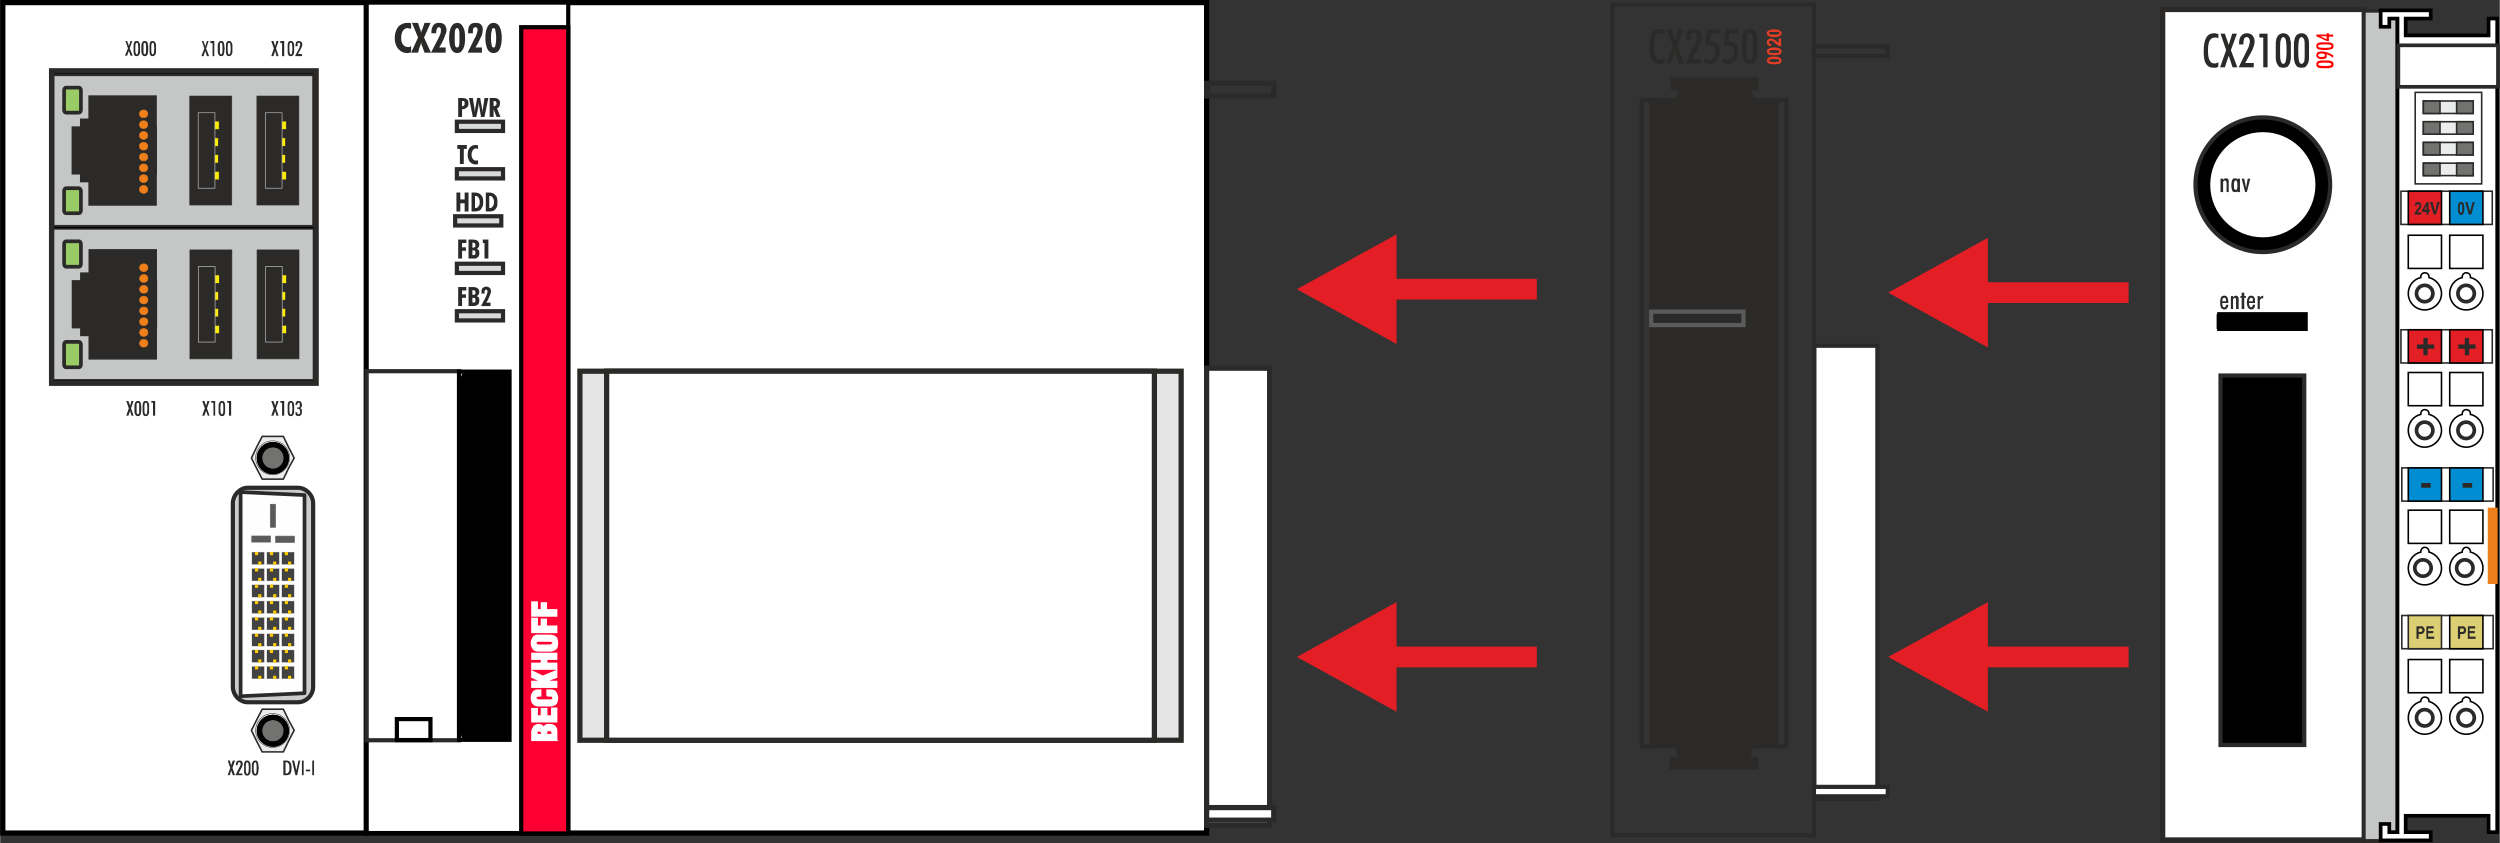 <?xml version="1.0" encoding="UTF-8"?>
<!DOCTYPE svg PUBLIC "-//W3C//DTD SVG 1.1//EN" "http://www.w3.org/Graphics/SVG/1.1/DTD/svg11.dtd">
<!-- Creator: CorelDRAW X6 -->
<svg xmlns="http://www.w3.org/2000/svg" xml:space="preserve" width="11.925cm" height="4.021cm" version="1.1" style="shape-rendering:geometricPrecision; text-rendering:geometricPrecision; image-rendering:optimizeQuality; fill-rule:evenodd; clip-rule:evenodd"
viewBox="0 0 5791 1953"
 xmlns:xlink="http://www.w3.org/1999/xlink">
 <rect x="0" y="0" width="5791" height="1953" fill="#333333" stroke="none"/>
 <defs>
  <style type="text/css">
   <![CDATA[
    .str6 {stroke:#2B2A29;stroke-width:3.7}
    .str5 {stroke:#5B5B5B;stroke-width:3.7}
    .str10 {stroke:#C5C6C6;stroke-width:3.7}
    .str11 {stroke:#EF7F1A;stroke-width:3.7}
    .str4 {stroke:#FEFEFE;stroke-width:3.7}
    .str14 {stroke:black;stroke-width:3.7}
    .str9 {stroke:#2B2A29;stroke-width:8.566}
    .str3 {stroke:#2B2A29;stroke-width:8.566;stroke-linejoin:round}
    .str13 {stroke:black;stroke-width:8.566}
    .str2 {stroke:#2B2A29;stroke-width:9.712}
    .str15 {stroke:#5B5B5B;stroke-width:9.712}
    .str7 {stroke:black;stroke-width:9.712}
    .str12 {stroke:white;stroke-width:9.712}
    .str1 {stroke:#2B2A29;stroke-width:12.14}
    .str0 {stroke:black;stroke-width:12.14}
    .str8 {stroke:black;stroke-width:12.14;stroke-linejoin:bevel}
    .fil8 {fill:none}
    .fil14 {fill:none;fill-rule:nonzero}
    .fil23 {fill:#008DD2}
    .fil18 {fill:#2B2A29}
    .fil4 {fill:#434242}
    .fil6 {fill:#5B5B5B}
    .fil9 {fill:#727271}
    .fil17 {fill:#C5C6C6}
    .fil11 {fill:#D9DADA}
    .fil24 {fill:#DCCF73}
    .fil22 {fill:#E31E24}
    .fil7 {fill:#EBECEC}
    .fil20 {fill:#EF7F1A}
    .fil5 {fill:#FECC00}
    .fil19 {fill:#FFED00}
    .fil27 {fill:#2B2A29}
    .fil13 {fill:black}
    .fil21 {fill:#99CC66}
    .fil2 {fill:#CCCCCC}
    .fil1 {fill:#E5E5E5}
    .fil10 {fill:#FF0033}
    .fil0 {fill:white}
    .fil12 {fill:#2B2A29;fill-rule:nonzero}
    .fil26 {fill:#E31E24;fill-rule:nonzero}
    .fil15 {fill:black;fill-rule:nonzero}
    .fil25 {fill:red;fill-rule:nonzero}
    .fil16 {fill:white;fill-rule:nonzero}
    .fil28 {fill:#E63D24;fill-rule:nonzero}
    .fil3 {fill:#FEFEFE;fill-rule:nonzero}
   ]]>
  </style>
 </defs>
 <g id="Ebene_x0020_1">
  <rect class="fil0 str0" x="851" y="6" width="1944" height="1924"/>
  <rect class="fil1 str1" x="1343" y="860" width="1393" height="855"/>
  <rect class="fil0 str1" x="1405" y="860" width="1269" height="855"/>
  <rect class="fil0 str0" x="6" y="6" width="842" height="1924"/>
  <path class="fil2 str2" d="M574 1130l115 0c20,0 36,17 36,36l0 425c0,20 -16,36 -36,36l-115 0c-19,0 -35,-16 -35,-36l0 -425c0,-19 16,-36 35,-36z"/>
  <g id="_691001312">
   <path class="fil3 str3" d="M705 1606l0 -459 -148 -7 0 473 148 -7zm0 -229m-74 -233m-74 233m74 233"/>
   <g>
    <g>
     <rect class="fil4 str4" transform="matrix(8.07659E-015 -0.305 -0.305 -8.07659E-015 646.983 1421.8)" width="97.119" height="97.119"/>
     <rect class="fil5" transform="matrix(4.0383E-015 -0.152 -0.152 -4.0383E-015 632.174 1399.59)" width="48.559" height="48.559"/>
     <rect class="fil5" transform="matrix(4.0383E-015 -0.152 -0.152 -4.0383E-015 639.578 1421.8)" width="48.559" height="48.559"/>
    </g>
    <g>
     <rect class="fil4 str4" transform="matrix(8.07659E-015 -0.305 -0.305 -8.07659E-015 646.983 1384.01)" width="97.119" height="97.119"/>
     <rect class="fil5" transform="matrix(4.0383E-015 -0.152 -0.152 -4.0383E-015 632.174 1361.79)" width="48.559" height="48.559"/>
     <rect class="fil5" transform="matrix(4.0383E-015 -0.152 -0.152 -4.0383E-015 639.578 1384.01)" width="48.559" height="48.559"/>
    </g>
    <g>
     <rect class="fil4 str4" transform="matrix(8.07659E-015 -0.305 -0.305 -8.07659E-015 646.983 1346.21)" width="97.119" height="97.119"/>
     <rect class="fil5" transform="matrix(4.0383E-015 -0.152 -0.152 -4.0383E-015 632.174 1324)" width="48.559" height="48.559"/>
     <rect class="fil5" transform="matrix(4.0383E-015 -0.152 -0.152 -4.0383E-015 639.578 1346.21)" width="48.559" height="48.559"/>
    </g>
    <g>
     <rect class="fil4 str4" transform="matrix(8.07659E-015 -0.305 -0.305 -8.07659E-015 646.983 1308.41)" width="97.119" height="97.119"/>
     <rect class="fil5" transform="matrix(4.0383E-015 -0.152 -0.152 -4.0383E-015 632.174 1286.2)" width="48.559" height="48.559"/>
     <rect class="fil5" transform="matrix(4.0383E-015 -0.152 -0.152 -4.0383E-015 639.578 1308.41)" width="48.559" height="48.559"/>
    </g>
    <g>
     <rect class="fil4 str4" transform="matrix(8.07659E-015 -0.305 -0.305 -8.07659E-015 646.983 1572.99)" width="97.119" height="97.119"/>
     <rect class="fil5" transform="matrix(4.0383E-015 -0.152 -0.152 -4.0383E-015 632.174 1550.78)" width="48.559" height="48.559"/>
     <rect class="fil5" transform="matrix(4.0383E-015 -0.152 -0.152 -4.0383E-015 639.578 1572.99)" width="48.559" height="48.559"/>
    </g>
    <g>
     <rect class="fil4 str4" transform="matrix(8.07659E-015 -0.305 -0.305 -8.07659E-015 646.983 1535.19)" width="97.119" height="97.119"/>
     <rect class="fil5" transform="matrix(4.0383E-015 -0.152 -0.152 -4.0383E-015 632.174 1512.98)" width="48.559" height="48.559"/>
     <rect class="fil5" transform="matrix(4.0383E-015 -0.152 -0.152 -4.0383E-015 639.578 1535.19)" width="48.559" height="48.559"/>
    </g>
    <g>
     <rect class="fil4 str4" transform="matrix(8.07659E-015 -0.305 -0.305 -8.07659E-015 646.983 1497.4)" width="97.119" height="97.119"/>
     <rect class="fil5" transform="matrix(4.0383E-015 -0.152 -0.152 -4.0383E-015 632.174 1475.18)" width="48.559" height="48.559"/>
     <rect class="fil5" transform="matrix(4.0383E-015 -0.152 -0.152 -4.0383E-015 639.578 1497.4)" width="48.559" height="48.559"/>
    </g>
    <g>
     <rect class="fil4 str4" transform="matrix(8.07659E-015 -0.305 -0.305 -8.07659E-015 646.983 1459.6)" width="97.119" height="97.119"/>
     <rect class="fil5" transform="matrix(4.0383E-015 -0.152 -0.152 -4.0383E-015 632.174 1437.39)" width="48.559" height="48.559"/>
     <rect class="fil5" transform="matrix(4.0383E-015 -0.152 -0.152 -4.0383E-015 639.578 1459.6)" width="48.559" height="48.559"/>
    </g>
   </g>
   <g>
    <g>
     <rect class="fil4 str4" transform="matrix(8.07659E-015 -0.305 -0.305 -8.07659E-015 612.43 1421.8)" width="97.119" height="97.119"/>
     <rect class="fil5" transform="matrix(4.0383E-015 -0.152 -0.152 -4.0383E-015 597.621 1399.59)" width="48.559" height="48.559"/>
     <rect class="fil5" transform="matrix(4.0383E-015 -0.152 -0.152 -4.0383E-015 605.025 1421.8)" width="48.559" height="48.559"/>
    </g>
    <g>
     <rect class="fil4 str4" transform="matrix(8.07659E-015 -0.305 -0.305 -8.07659E-015 612.43 1384.01)" width="97.119" height="97.119"/>
     <rect class="fil5" transform="matrix(4.0383E-015 -0.152 -0.152 -4.0383E-015 597.621 1361.79)" width="48.559" height="48.559"/>
     <rect class="fil5" transform="matrix(4.0383E-015 -0.152 -0.152 -4.0383E-015 605.025 1384.01)" width="48.559" height="48.559"/>
    </g>
    <g>
     <rect class="fil4 str4" transform="matrix(8.07659E-015 -0.305 -0.305 -8.07659E-015 612.43 1346.21)" width="97.119" height="97.119"/>
     <rect class="fil5" transform="matrix(4.0383E-015 -0.152 -0.152 -4.0383E-015 597.621 1324)" width="48.559" height="48.559"/>
     <rect class="fil5" transform="matrix(4.0383E-015 -0.152 -0.152 -4.0383E-015 605.025 1346.21)" width="48.559" height="48.559"/>
    </g>
    <g>
     <rect class="fil4 str4" transform="matrix(8.07659E-015 -0.305 -0.305 -8.07659E-015 612.43 1308.41)" width="97.119" height="97.119"/>
     <rect class="fil5" transform="matrix(4.0383E-015 -0.152 -0.152 -4.0383E-015 597.621 1286.2)" width="48.559" height="48.559"/>
     <rect class="fil5" transform="matrix(4.0383E-015 -0.152 -0.152 -4.0383E-015 605.025 1308.41)" width="48.559" height="48.559"/>
    </g>
    <g>
     <rect class="fil4 str4" transform="matrix(8.07659E-015 -0.305 -0.305 -8.07659E-015 612.43 1572.99)" width="97.119" height="97.119"/>
     <rect class="fil5" transform="matrix(4.0383E-015 -0.152 -0.152 -4.0383E-015 597.621 1550.78)" width="48.559" height="48.559"/>
     <rect class="fil5" transform="matrix(4.0383E-015 -0.152 -0.152 -4.0383E-015 605.025 1572.99)" width="48.559" height="48.559"/>
    </g>
    <g>
     <rect class="fil4 str4" transform="matrix(8.07659E-015 -0.305 -0.305 -8.07659E-015 612.43 1535.19)" width="97.119" height="97.119"/>
     <rect class="fil5" transform="matrix(4.0383E-015 -0.152 -0.152 -4.0383E-015 597.621 1512.98)" width="48.559" height="48.559"/>
     <rect class="fil5" transform="matrix(4.0383E-015 -0.152 -0.152 -4.0383E-015 605.025 1535.19)" width="48.559" height="48.559"/>
    </g>
    <g>
     <rect class="fil4 str4" transform="matrix(8.07659E-015 -0.305 -0.305 -8.07659E-015 612.43 1497.4)" width="97.119" height="97.119"/>
     <rect class="fil5" transform="matrix(4.0383E-015 -0.152 -0.152 -4.0383E-015 597.621 1475.18)" width="48.559" height="48.559"/>
     <rect class="fil5" transform="matrix(4.0383E-015 -0.152 -0.152 -4.0383E-015 605.025 1497.4)" width="48.559" height="48.559"/>
    </g>
    <g>
     <rect class="fil4 str4" transform="matrix(8.07659E-015 -0.305 -0.305 -8.07659E-015 612.43 1459.6)" width="97.119" height="97.119"/>
     <rect class="fil5" transform="matrix(4.0383E-015 -0.152 -0.152 -4.0383E-015 597.621 1437.39)" width="48.559" height="48.559"/>
     <rect class="fil5" transform="matrix(4.0383E-015 -0.152 -0.152 -4.0383E-015 605.025 1459.6)" width="48.559" height="48.559"/>
    </g>
   </g>
   <g>
    <g>
     <rect class="fil4 str4" transform="matrix(8.07659E-015 -0.305 -0.305 -8.07659E-015 681.536 1421.8)" width="97.119" height="97.119"/>
     <rect class="fil5" transform="matrix(4.0383E-015 -0.152 -0.152 -4.0383E-015 666.727 1399.59)" width="48.559" height="48.559"/>
     <rect class="fil5" transform="matrix(4.0383E-015 -0.152 -0.152 -4.0383E-015 674.131 1421.8)" width="48.559" height="48.559"/>
    </g>
    <g>
     <rect class="fil4 str4" transform="matrix(8.07659E-015 -0.305 -0.305 -8.07659E-015 681.536 1384.01)" width="97.119" height="97.119"/>
     <rect class="fil5" transform="matrix(4.0383E-015 -0.152 -0.152 -4.0383E-015 666.727 1361.79)" width="48.559" height="48.559"/>
     <rect class="fil5" transform="matrix(4.0383E-015 -0.152 -0.152 -4.0383E-015 674.131 1384.01)" width="48.559" height="48.559"/>
    </g>
    <g>
     <rect class="fil4 str4" transform="matrix(8.07659E-015 -0.305 -0.305 -8.07659E-015 681.536 1346.21)" width="97.119" height="97.119"/>
     <rect class="fil5" transform="matrix(4.0383E-015 -0.152 -0.152 -4.0383E-015 666.727 1324)" width="48.559" height="48.559"/>
     <rect class="fil5" transform="matrix(4.0383E-015 -0.152 -0.152 -4.0383E-015 674.131 1346.21)" width="48.559" height="48.559"/>
    </g>
    <g>
     <rect class="fil4 str4" transform="matrix(8.07659E-015 -0.305 -0.305 -8.07659E-015 681.536 1308.41)" width="97.119" height="97.119"/>
     <rect class="fil5" transform="matrix(4.0383E-015 -0.152 -0.152 -4.0383E-015 666.727 1286.2)" width="48.559" height="48.559"/>
     <rect class="fil5" transform="matrix(4.0383E-015 -0.152 -0.152 -4.0383E-015 674.131 1308.41)" width="48.559" height="48.559"/>
    </g>
    <g>
     <rect class="fil4 str4" transform="matrix(8.07659E-015 -0.305 -0.305 -8.07659E-015 681.536 1572.99)" width="97.119" height="97.119"/>
     <rect class="fil5" transform="matrix(4.0383E-015 -0.152 -0.152 -4.0383E-015 666.727 1550.78)" width="48.559" height="48.559"/>
     <rect class="fil5" transform="matrix(4.0383E-015 -0.152 -0.152 -4.0383E-015 674.131 1572.99)" width="48.559" height="48.559"/>
    </g>
    <g>
     <rect class="fil4 str4" transform="matrix(8.07659E-015 -0.305 -0.305 -8.07659E-015 681.536 1535.19)" width="97.119" height="97.119"/>
     <rect class="fil5" transform="matrix(4.0383E-015 -0.152 -0.152 -4.0383E-015 666.727 1512.98)" width="48.559" height="48.559"/>
     <rect class="fil5" transform="matrix(4.0383E-015 -0.152 -0.152 -4.0383E-015 674.131 1535.19)" width="48.559" height="48.559"/>
    </g>
    <g>
     <rect class="fil4 str4" transform="matrix(8.07659E-015 -0.305 -0.305 -8.07659E-015 681.536 1497.4)" width="97.119" height="97.119"/>
     <rect class="fil5" transform="matrix(4.0383E-015 -0.152 -0.152 -4.0383E-015 666.727 1475.18)" width="48.559" height="48.559"/>
     <rect class="fil5" transform="matrix(4.0383E-015 -0.152 -0.152 -4.0383E-015 674.131 1497.4)" width="48.559" height="48.559"/>
    </g>
    <g>
     <rect class="fil4 str4" transform="matrix(8.07659E-015 -0.305 -0.305 -8.07659E-015 681.536 1459.6)" width="97.119" height="97.119"/>
     <rect class="fil5" transform="matrix(4.0383E-015 -0.152 -0.152 -4.0383E-015 666.727 1437.39)" width="48.559" height="48.559"/>
     <rect class="fil5" transform="matrix(4.0383E-015 -0.152 -0.152 -4.0383E-015 674.131 1459.6)" width="48.559" height="48.559"/>
    </g>
   </g>
   <rect class="fil6 str5" transform="matrix(1.58463E-014 -0.4 0.4 7.04653E-015 638.098 1256.63)" width="36.25" height="108.511"/>
   <rect class="fil6 str5" transform="matrix(1.62907E-014 -0.4 0.4 6.95764E-015 582.813 1255.94)" width="35.385" height="108.511"/>
   <rect class="fil6 str5" transform="matrix(5.00215E-015 -0.4 0.4 2.22461E-014 625.712 1221.54)" width="133.291" height="30.209"/>
  </g>
  <g id="_762244464">
   <polygon class="fil7 str6" points="582,1061 594,1036 607,1011 631,1011 656,1011 668,1036 681,1061 668,1085 656,1110 631,1110 607,1110 594,1085 "/>
   <circle class="fil8 str6" transform="matrix(8.61503E-015 -0.325 0.325 8.61503E-015 631.187 1060.62)" r="121"/>
   <circle class="fil9 str6" transform="matrix(6.46127E-015 -0.244 0.244 6.46127E-015 631.187 1060.62)" r="121"/>
  </g>
  <g id="_762244144">
   <polygon class="fil7 str6" points="582,1692 594,1668 607,1643 631,1643 656,1643 668,1668 681,1692 668,1717 656,1742 631,1742 607,1742 594,1717 "/>
   <circle class="fil8 str6" transform="matrix(8.61503E-015 -0.325 0.325 8.61503E-015 631.187 1692.44)" r="121"/>
   <circle class="fil9 str6" transform="matrix(6.46127E-015 -0.244 0.244 6.46127E-015 631.187 1692.44)" r="121"/>
  </g>
  <rect class="fil0 str7" x="849" y="6" width="467" height="1924"/>
  <rect class="fil10 str7" x="1207" y="63" width="109" height="1868"/>
  <rect class="fil11 str2" x="1058" y="392" width="106.913" height="21.383"/>
  <rect class="fil11 str2" x="1058" y="282" width="106.913" height="21.383"/>
  <rect class="fil11 str2" x="1058" y="721" width="106.913" height="21.383"/>
  <rect class="fil11 str2" x="1058" y="611" width="106.913" height="21.383"/>
  <polygon class="fil12" points="1061,599 1061,555 1080,555 1080,563 1070,563 1070,573 1079,573 1079,581 1070,581 1070,599 "/>
  <path id="1" class="fil12" d="M1094 574l1 0c2,0 4,-1 5,-2 1,-1 1,-2 1,-4 0,-2 0,-3 -1,-4 -1,-1 -3,-2 -5,-2l-1 0 0 12zm0 17c0,0 0,0 0,0 1,0 1,0 1,0 2,0 4,0 5,-1 1,-1 1,-2 1,-4 0,-2 0,-4 -1,-5 -1,-1 -3,-1 -5,-1l-1 0 0 11zm-9 8l0 -44 9 0c6,0 10,1 12,3 2,2 4,5 4,9 0,2 -1,4 -2,6 -1,1 -2,3 -4,4 2,0 4,2 5,3 1,2 1,4 1,7 0,2 0,3 -1,5 0,2 -1,3 -3,4 -1,1 -2,2 -4,3 -2,0 -5,0 -9,0l-8 0z"/>
  <polygon id="2" class="fil12" points="1122,599 1122,563 1118,563 1118,555 1131,555 1131,599 "/>
  <path class="fil12" d="M1070 246c0,0 0,0 0,0 0,0 1,0 1,0 2,0 3,-1 4,-2 1,-1 1,-2 1,-4 0,-2 0,-4 -1,-5 -1,-1 -2,-1 -4,-1 0,0 -1,0 -1,0 0,0 0,0 0,0l0 12zm-9 25l0 -44 9 0c5,0 9,1 11,3 3,2 4,5 4,10 0,4 -1,7 -4,9 -2,2 -5,4 -9,4 -1,0 -1,0 -1,0 -1,0 -1,0 -1,0l0 18 -9 0z"/>
  <path id="1" class="fil12" d="M1086 227l9 0 3 20c0,1 1,3 1,6 0,2 0,4 0,7l6 -33 7 0 6 33c0,-2 0,-4 0,-6 0,-2 1,-4 1,-6l3 -21 9 0 -9 44 -8 0 -4 -24c0,-2 -1,-3 -1,-5 0,-2 0,-3 0,-5 0,2 -1,4 -1,5 0,2 0,4 0,4l-5 25 -8 0 -9 -44z"/>
  <path id="2" class="fil12" d="M1143 246c0,0 0,0 0,0 1,0 1,0 1,0 2,0 3,-1 4,-2 1,-1 2,-2 2,-4 0,-2 -1,-4 -2,-5 -1,-1 -2,-1 -4,-1 0,0 0,0 -1,0 0,0 0,0 0,0l0 12zm-9 25l0 -44 10 0c5,0 8,1 10,3 3,2 4,5 4,9 0,3 -1,6 -2,8 -1,2 -3,3 -5,4l8 20 -9 0 -7 -18 0 18 -9 0z"/>
  <polygon class="fil12" points="1065,380 1065,345 1059,345 1059,336 1081,336 1081,345 1074,345 1074,380 "/>
  <path id="1" class="fil12" d="M1107 380c-1,0 -2,1 -3,1 -1,0 -1,0 -2,0 -6,0 -10,-2 -14,-6 -3,-4 -5,-10 -5,-16 0,-7 1,-13 5,-17 3,-4 8,-6 13,-6 1,0 2,0 3,0 1,0 2,1 3,1l0 8c-1,0 -2,0 -3,-1 0,0 -1,0 -2,0 -3,0 -5,1 -7,4 -2,3 -3,6 -3,10 0,5 1,8 3,10 2,3 4,4 7,4 1,0 2,0 2,0 1,0 2,0 3,-1l0 9z"/>
  <polygon class="fil12" points="1061,709 1061,665 1080,665 1080,673 1070,673 1070,682 1079,682 1079,690 1070,690 1070,709 "/>
  <path id="1" class="fil12" d="M1094 683l1 0c2,0 4,0 5,-1 1,-1 1,-2 1,-4 0,-2 0,-4 -1,-4 -1,-1 -3,-2 -5,-2l-1 0 0 11zm0 18c0,0 0,0 0,0 1,0 1,0 1,0 2,0 4,0 5,-1 1,-1 1,-3 1,-4 0,-3 0,-4 -1,-5 -1,-1 -3,-1 -5,-1l-1 0 0 11zm-9 8l0 -44 9 0c6,0 10,1 12,3 2,1 4,4 4,9 0,2 -1,4 -2,6 -1,1 -2,2 -4,3 2,1 4,2 5,4 1,2 1,4 1,6 0,2 0,4 -1,6 0,1 -1,3 -3,4 -1,1 -2,2 -4,2 -2,1 -5,1 -9,1l-8 0z"/>
  <path id="2" class="fil12" d="M1114 709l11 -21c1,-3 2,-5 3,-7 0,-2 1,-4 1,-6 0,-1 0,-2 -1,-3 -1,-1 -1,-1 -2,-1 -2,0 -3,1 -3,2 -1,1 -1,3 -1,7l-7 0c0,0 0,0 0,-1 0,0 0,0 0,-1 0,-4 0,-8 2,-10 2,-2 5,-4 9,-4 3,0 6,1 8,3 2,2 3,5 3,8 0,3 -1,5 -2,8 -1,3 -3,6 -5,12l-4 6 10 0 0 8 -22 0z"/>
  <rect class="fil0 str2" x="849" y="860" width="214" height="855"/>
  <rect class="fil11 str2" x="1054" y="501" width="106.913" height="21.383"/>
  <polygon class="fil12" points="1057,490 1057,446 1066,446 1066,462 1076,462 1076,446 1085,446 1085,490 1076,490 1076,471 1066,471 1066,490 "/>
  <path id="1" class="fil12" d="M1100 482l1 0c3,0 5,-1 7,-4 2,-2 3,-5 3,-10 0,-4 -1,-8 -3,-10 -1,-3 -4,-4 -7,-4l-1 0 0 28zm-8 8l0 -44 7 0c7,0 12,2 15,6 4,3 5,9 5,16 0,5 0,8 -2,11 -1,3 -3,6 -5,8 -2,1 -4,2 -6,2 -2,1 -4,1 -8,1l-6 0z"/>
  <path id="2" class="fil12" d="M1133 482l1 0c3,0 6,-1 7,-4 2,-2 3,-5 3,-10 0,-4 -1,-8 -3,-10 -1,-3 -4,-4 -7,-4l-1 0 0 28zm-8 8l0 -44 7 0c7,0 12,2 15,6 4,3 5,9 5,16 0,5 0,8 -1,11 -2,3 -3,6 -6,8 -2,1 -3,2 -5,2 -2,1 -5,1 -9,1l-6 0z"/>
  <rect class="fil0 str7" x="1063" y="861" width="117" height="853"/>
  <path class="fil13 str7" d="M1075 869l98 0c1,0 2,5 2,12l0 814c0,7 -1,12 -2,12l-98 0c-2,0 -3,-5 -3,-12l0 -814c0,-7 1,-12 3,-12z"/>
  <rect class="fil0 str7" x="919" y="1666" width="77.755" height="48.597"/>
  <path class="fil3" d="M1289 1715l-57 0 0 -18c0,-5 2,-9 4,-12 2,-4 5,-5 10,-6 4,0 7,1 9,2 1,1 3,3 4,5 2,-2 3,-4 4,-5 1,-1 2,-1 4,-2 1,0 3,0 6,0 3,0 6,0 9,2 2,1 4,3 5,5 2,3 2,6 2,10l0 19zm-10 -13c0,-1 0,-2 0,-3 0,-2 0,-3 -1,-4 0,-2 -1,-2 -2,-2 -1,-1 -2,-1 -4,-1 -2,0 -3,0 -4,1 -1,1 -2,2 -2,3 -1,1 -1,3 -1,6l14 0zm-24 0c0,-3 0,-5 -1,-6 0,-1 -1,-2 -2,-2 -1,-1 -2,-1 -4,-1 -2,0 -3,0 -4,1 0,1 -1,2 -1,3 0,1 0,2 0,5l12 0z"/>
  <polygon id="1" class="fil3" points="1289,1672 1232,1672 1232,1642 1244,1642 1244,1659 1254,1659 1254,1642 1266,1642 1266,1659 1278,1659 1278,1641 1289,1641 "/>
  <path id="2" class="fil3" d="M1267 1612l0 -13 9 0c3,0 6,1 8,2 3,2 4,5 5,7 1,3 2,6 2,9 0,4 -1,8 -2,10 -1,3 -3,5 -6,6 -2,1 -6,2 -10,2l-24 0c-6,0 -10,-1 -13,-4 -3,-3 -5,-7 -5,-14 0,-3 0,-5 1,-8 1,-2 2,-4 3,-5 1,-2 3,-3 5,-4 2,-1 5,-1 8,-1l1 0 3 0 0 13 -3 0c-3,0 -5,1 -6,1 -1,1 -2,2 -2,4l0 0c0,1 1,2 1,3 1,1 3,2 5,2l29 0c3,0 5,-2 5,-5 0,-3 -2,-5 -6,-5l-3 0 -5 0z"/>
  <polygon id="3" class="fil3" points="1289,1592 1232,1592 1232,1579 1255,1579 1232,1569 1232,1555 1257,1567 1289,1554 1289,1569 1269,1576 1275,1579 1289,1579 "/>
  <polygon id="4" class="fil3" points="1289,1550 1232,1550 1232,1537 1254,1537 1254,1527 1232,1527 1232,1514 1289,1514 1289,1527 1266,1527 1266,1537 1289,1537 "/>
  <path id="5" class="fil3" d="M1273 1508l-25 0c-6,0 -11,-2 -13,-5 -3,-4 -4,-8 -4,-13 0,-3 0,-5 1,-7 1,-2 2,-4 3,-6 1,-2 3,-3 5,-4 2,-1 5,-1 8,-1l25 0c4,0 7,1 10,2 3,1 4,3 6,5 1,3 2,7 2,11 0,4 -1,8 -2,11 -2,2 -4,4 -7,5 -2,1 -5,2 -9,2zm-26 -13l1 0 25 0c2,0 4,-1 5,-2 2,0 3,-2 3,-3 0,-2 -1,-3 -2,-4 -2,0 -4,-1 -6,-1l-25 0 -1 0c-4,0 -6,2 -6,5 0,3 2,4 6,5z"/>
  <polygon id="6" class="fil3" points="1289,1465 1232,1465 1232,1433 1244,1433 1244,1451 1254,1451 1254,1435 1265,1435 1265,1451 1289,1451 "/>
  <polygon id="7" class="fil3" points="1289,1427 1232,1427 1232,1395 1244,1395 1244,1413 1254,1413 1254,1397 1265,1397 1265,1413 1289,1413 "/>
  <path id="8" class="fil14 str4" d="M1289 1715l-57 0 0 -18c0,-5 2,-9 4,-12 2,-4 5,-5 10,-6 4,0 7,1 9,2 1,1 3,3 4,5 2,-2 3,-4 4,-5 1,-1 2,-1 4,-2 1,0 3,0 6,0 3,0 6,0 9,2 2,1 4,3 5,5 2,3 2,6 2,10l0 19zm-10 -13c0,-1 0,-2 0,-3 0,-2 0,-3 -1,-4 0,-2 -1,-2 -2,-2 -1,-1 -2,-1 -4,-1 -2,0 -3,0 -4,1 -1,1 -2,2 -2,3 -1,1 -1,3 -1,6l14 0zm-24 0c0,-3 0,-5 -1,-6 0,-1 -1,-2 -2,-2 -1,-1 -2,-1 -4,-1 -2,0 -3,0 -4,1 0,1 -1,2 -1,3 0,1 0,2 0,5l12 0z"/>
  <polygon id="9" class="fil14 str4" points="1289,1672 1232,1672 1232,1642 1244,1642 1244,1659 1254,1659 1254,1642 1266,1642 1266,1659 1278,1659 1278,1641 1289,1641 "/>
  <path id="10" class="fil14 str4" d="M1267 1612l0 -13 9 0c3,0 6,1 8,2 3,2 4,5 5,7 1,3 2,6 2,9 0,4 -1,8 -2,10 -1,3 -3,5 -6,6 -2,1 -6,2 -10,2l-24 0c-6,0 -10,-1 -13,-4 -3,-3 -5,-7 -5,-14 0,-3 0,-5 1,-8 1,-2 2,-4 3,-5 1,-2 3,-3 5,-4 2,-1 5,-1 8,-1l1 0 3 0 0 13 -3 0c-3,0 -5,1 -6,1 -1,1 -2,2 -2,4l0 0c0,1 1,2 1,3 1,1 3,2 5,2l29 0c3,0 5,-2 5,-5 0,-3 -2,-5 -6,-5l-3 0 -5 0z"/>
  <polygon id="11" class="fil14 str4" points="1289,1592 1232,1592 1232,1579 1255,1579 1232,1569 1232,1555 1257,1567 1289,1554 1289,1569 1269,1576 1275,1579 1289,1579 "/>
  <polygon id="12" class="fil14 str4" points="1289,1550 1232,1550 1232,1537 1254,1537 1254,1527 1232,1527 1232,1514 1289,1514 1289,1527 1266,1527 1266,1537 1289,1537 "/>
  <path id="13" class="fil14 str4" d="M1273 1508l-25 0c-6,0 -11,-2 -13,-5 -3,-4 -4,-8 -4,-13 0,-3 0,-5 1,-7 1,-2 2,-4 3,-6 1,-2 3,-3 5,-4 2,-1 5,-1 8,-1l25 0c4,0 7,1 10,2 3,1 4,3 6,5 1,3 2,7 2,11 0,4 -1,8 -2,11 -2,2 -4,4 -7,5 -2,1 -5,2 -9,2zm-26 -13l1 0 25 0c2,0 4,-1 5,-2 2,0 3,-2 3,-3 0,-2 -1,-3 -2,-4 -2,0 -4,-1 -6,-1l-25 0 -1 0c-4,0 -6,2 -6,5 0,3 2,4 6,5z"/>
  <polygon id="14" class="fil14 str4" points="1289,1465 1232,1465 1232,1433 1244,1433 1244,1451 1254,1451 1254,1435 1265,1435 1265,1451 1289,1451 "/>
  <polygon id="15" class="fil14 str4" points="1289,1427 1232,1427 1232,1395 1244,1395 1244,1413 1254,1413 1254,1397 1265,1397 1265,1413 1289,1413 "/>
  <path class="fil12" d="M952 121c-2,1 -3,1 -4,1 -2,1 -3,1 -4,1 -9,0 -16,-3 -22,-10 -5,-6 -8,-14 -8,-25 0,-10 3,-19 8,-26 6,-6 13,-9 21,-9 2,0 3,0 5,0 1,0 2,1 4,1l0 13c-2,-1 -3,-1 -4,-1 -1,0 -3,-1 -4,-1 -4,0 -8,2 -11,6 -3,5 -4,10 -4,17 0,6 1,11 4,15 3,4 7,6 11,6 2,0 3,0 4,0 1,-1 2,-1 4,-2l0 14z"/>
  <path id="1" class="fil12" d="M983 122l-5 -14c-1,-1 -1,-3 -2,-5 0,-1 -1,-3 -1,-5 0,2 -1,4 -1,5 -1,2 -1,4 -2,5l-4 14 -16 0 16 -35 -14 -34 14 0 5 15c0,1 1,2 1,3 0,1 1,3 1,5 1,-2 1,-3 1,-5 1,-1 1,-2 2,-3l5 -15 14 0 -15 34 16 35 -15 0z"/>
  <path id="2" class="fil12" d="M998 122l17 -33c2,-4 4,-8 5,-11 1,-3 1,-6 1,-8 0,-3 0,-4 -1,-5 -1,-1 -2,-2 -4,-2 -2,0 -3,1 -4,3 -1,2 -2,5 -2,11l-11 0c0,-1 0,-1 0,-1 0,-1 0,-1 0,-2 0,-7 2,-12 5,-16 3,-4 7,-5 13,-5 5,0 9,1 12,4 3,3 5,7 5,12 0,4 -1,8 -3,12 -1,4 -4,11 -8,19l-6 10 15 0 0 12 -34 0z"/>
  <path id="3" class="fil12" d="M1053 88c0,8 0,14 1,18 1,3 2,4 5,4 2,0 3,-1 4,-4 1,-3 1,-9 1,-18 0,-9 0,-15 -1,-18 -1,-3 -2,-5 -4,-5 -3,0 -4,2 -5,5 -1,3 -1,9 -1,18zm24 0c0,11 -1,20 -5,26 -3,6 -7,9 -13,9 -6,0 -11,-3 -14,-9 -3,-6 -5,-15 -5,-26 0,-12 2,-20 5,-26 3,-6 8,-9 14,-9 6,0 10,3 13,9 4,6 5,14 5,26z"/>
  <path id="4" class="fil12" d="M1083 122l16 -33c3,-4 4,-8 5,-11 1,-3 2,-6 2,-8 0,-3 -1,-4 -1,-5 -1,-1 -2,-2 -4,-2 -2,0 -4,1 -5,3 -1,2 -1,5 -1,11l-11 0c0,-1 0,-1 0,-1 0,-1 0,-1 0,-2 0,-7 1,-12 4,-16 3,-4 8,-5 14,-5 5,0 9,1 12,4 3,3 4,7 4,12 0,4 -1,8 -2,12 -2,4 -5,11 -9,19l-6 10 15 0 0 12 -33 0z"/>
  <path id="5" class="fil12" d="M1137 88c0,8 1,14 2,18 0,3 2,4 4,4 2,0 4,-1 4,-4 1,-3 2,-9 2,-18 0,-9 -1,-15 -2,-18 0,-3 -2,-5 -4,-5 -2,0 -4,2 -4,5 -1,3 -2,9 -2,18zm25 0c0,11 -2,20 -5,26 -3,6 -8,9 -14,9 -6,0 -11,-3 -14,-9 -3,-6 -5,-15 -5,-26 0,-12 2,-20 5,-26 3,-6 8,-9 14,-9 6,0 11,3 14,9 3,6 5,14 5,26z"/>
  <g id="_762241552">
   <polygon class="fil15 str1" points="119,164 732,164 732,888 119,888 "/>
   <path class="fil14 str8" d="M663 1693c0,-17 -14,-31 -31,-31 -17,0 -31,14 -31,31 0,17 14,31 31,31 17,0 31,-14 31,-31z"/>
   <path class="fil14 str8" d="M663 1061c0,-17 -14,-31 -31,-31 -17,0 -31,14 -31,31 0,17 14,31 31,31 17,0 31,-14 31,-31z"/>
   <path class="fil14 str8" d="M663 1061c0,-17 -14,-31 -31,-31 -18,0 -32,14 -32,31 0,18 14,32 32,32 17,0 31,-14 31,-32z"/>
   <path class="fil14 str8" d="M663 1693c0,-17 -14,-31 -31,-31 -18,0 -32,14 -32,31 0,17 14,31 32,31 17,0 31,-14 31,-31z"/>
  </g>
  <path class="fil12" d="M289 129l7 -17 -6 -17 4 0 4 11 4 -11 4 0 -6 17 7 17 -5 0 -4 -11 -4 11 -5 0zm24 -17c0,6 0,10 1,11 0,2 1,3 2,3 2,0 2,-1 3,-3 0,-1 1,-5 1,-11 0,-5 -1,-9 -1,-11 -1,-1 -1,-2 -3,-2 -1,0 -2,1 -2,2 -1,2 -1,6 -1,11zm-4 0c0,-3 0,-6 0,-8 0,-2 0,-3 1,-4 0,-2 1,-3 2,-4 1,-1 3,-1 4,-1 2,0 3,0 4,1 1,1 2,2 3,4 0,1 1,2 1,4 0,2 0,5 0,8 0,4 0,7 0,9 0,2 -1,3 -1,4 -1,2 -2,3 -3,4 -1,1 -2,1 -4,1 -1,0 -3,0 -4,-1 -1,-1 -2,-2 -2,-4 -1,-1 -1,-2 -1,-4 0,-2 0,-5 0,-9zm23 0c0,6 0,10 0,11 1,2 2,3 3,3 1,0 2,-1 2,-3 1,-1 1,-5 1,-11 0,-5 0,-9 -1,-11 0,-1 -1,-2 -2,-2 -1,0 -2,1 -3,2 0,2 0,6 0,11zm-5 0c0,-3 0,-6 0,-8 1,-2 1,-3 1,-4 1,-2 2,-3 3,-4 1,-1 2,-1 4,-1 2,0 3,0 4,1 1,1 2,2 3,4 0,1 0,2 0,4 1,2 1,5 1,8 0,4 0,7 -1,9 0,2 0,3 0,4 -1,2 -2,3 -3,4 -1,1 -2,1 -4,1 -2,0 -3,0 -4,-1 -1,-1 -2,-2 -3,-4 0,-1 0,-2 -1,-4 0,-2 0,-5 0,-9zm23 0c0,6 0,10 1,11 0,2 1,3 2,3 2,0 2,-1 3,-3 0,-1 1,-5 1,-11 0,-5 -1,-9 -1,-11 -1,-1 -1,-2 -3,-2 -1,0 -2,1 -2,2 -1,2 -1,6 -1,11zm-4 0c0,-3 0,-6 0,-8 0,-2 0,-3 1,-4 0,-2 1,-3 2,-4 1,-1 3,-1 4,-1 2,0 3,0 4,1 1,1 2,2 3,4 0,1 1,2 1,4 0,2 0,5 0,8 0,4 0,7 0,9 0,2 -1,3 -1,4 -1,2 -2,3 -3,4 -1,1 -2,1 -4,1 -1,0 -3,0 -4,-1 -1,-1 -2,-2 -2,-4 -1,-1 -1,-2 -1,-4 0,-2 0,-5 0,-9z"/>
  <path class="fil12" d="M466 130l7 -18 -6 -17 4 0 4 12 4 -12 4 0 -6 17 7 18 -5 0 -4 -12 -4 12 -5 0zm26 0l0 -30 -5 0 0 -5 9 0 0 35 -4 0zm17 -18c0,6 0,10 0,11 1,2 2,3 3,3 1,0 2,-1 2,-2 1,-2 1,-6 1,-12 0,-5 0,-9 -1,-11 0,-1 -1,-2 -2,-2 -1,0 -2,1 -3,2 0,2 0,6 0,11zm-5 1c0,-4 0,-7 0,-9 1,-2 1,-3 1,-4 1,-2 2,-3 3,-4 1,-1 2,-1 4,-1 2,0 3,0 4,1 1,1 2,2 2,4 1,1 1,2 1,4 0,2 1,5 1,9 0,3 -1,6 -1,8 0,2 0,3 -1,4 0,2 -1,3 -2,4 -1,1 -2,1 -4,1 -2,0 -3,0 -4,-1 -1,-1 -2,-2 -3,-4 0,-1 0,-2 -1,-4 0,-2 0,-5 0,-8zm23 -1c0,6 0,10 1,11 0,2 1,3 2,3 2,0 2,-1 3,-2 0,-2 1,-6 1,-12 0,-5 -1,-9 -1,-11 -1,-1 -1,-2 -3,-2 -1,0 -2,1 -2,2 -1,2 -1,6 -1,11zm-4 1c0,-4 0,-7 0,-9 0,-2 0,-3 1,-4 0,-2 1,-3 2,-4 1,-1 3,-1 4,-1 2,0 3,0 4,1 1,1 2,2 3,4 0,1 1,2 1,4 0,2 0,5 0,9 0,3 0,6 0,8 0,2 -1,3 -1,4 -1,2 -2,3 -3,4 -1,1 -2,1 -4,1 -1,0 -3,0 -4,-1 -1,-1 -2,-2 -2,-4 -1,-1 -1,-2 -1,-4 0,-2 0,-5 0,-8z"/>
  <path class="fil12" d="M628 130l6 -18 -6 -17 5 0 4 12 3 -12 5 0 -6 17 6 18 -5 0 -3 -12 -4 12 -5 0zm25 0l0 -30 -4 0 0 -5 9 0 0 35 -5 0zm17 -18c0,6 0,10 1,11 0,2 1,3 2,3 2,0 3,-1 3,-2 0,-2 1,-6 1,-12 0,-5 -1,-9 -1,-11 0,-1 -1,-2 -3,-2 -1,0 -2,1 -2,2 -1,2 -1,6 -1,11zm-4 1c0,-4 0,-7 0,-9 0,-2 0,-3 1,-4 0,-2 1,-3 2,-4 1,-1 3,-1 4,-1 2,0 3,0 4,1 2,1 2,2 3,4 0,1 1,2 1,4 0,2 0,5 0,9 0,3 0,6 0,8 0,2 -1,3 -1,4 -1,2 -1,3 -3,4 -1,1 -2,1 -4,1 -1,0 -3,0 -4,-1 -1,-1 -2,-2 -2,-4 -1,-1 -1,-2 -1,-4 0,-2 0,-5 0,-8zm17 17l10 -19c0,-1 1,-3 1,-4 1,-1 1,-3 1,-4 0,-1 0,-2 -1,-3 0,-1 -1,-1 -2,-1 -1,0 -2,0 -3,1 0,1 0,3 0,5l0 2 -5 0c0,-1 0,-1 0,-1 0,0 0,-1 0,-1 0,-3 1,-6 2,-8 1,-1 3,-2 6,-2 2,0 4,1 6,2 1,2 2,4 2,6 0,2 -1,4 -1,5 -1,2 -2,4 -3,6l-6 11 9 0 0 5 -16 0z"/>
  <path class="fil12" d="M468 963l6 -17 -6 -17 5 0 4 11 3 -11 5 0 -6 17 6 17 -4 0 -4 -11 -4 11 -5 0zm26 0l0 -30 -5 0 0 -4 9 0 0 34 -4 0zm16 -17c0,6 1,10 1,11 1,2 1,3 3,3 1,0 2,-1 2,-3 1,-1 1,-5 1,-11 0,-5 0,-9 -1,-11 0,-1 -1,-2 -2,-2 -2,0 -2,1 -3,2 0,2 -1,6 -1,11zm-4 0c0,-3 0,-6 0,-8 0,-2 1,-3 1,-4 1,-2 2,-3 3,-4 1,-1 2,-1 4,-1 1,0 3,0 4,1 1,1 2,2 2,4 1,1 1,2 1,4 0,2 0,5 0,8 0,4 0,7 0,9 0,2 0,3 -1,4 0,2 -1,3 -2,4 -1,1 -3,1 -4,1 -2,0 -3,0 -4,-1 -1,-1 -2,-2 -3,-4 0,-1 -1,-2 -1,-4 0,-2 0,-5 0,-9zm24 17l0 -30 -4 0 0 -4 9 0 0 34 -5 0z"/>
  <path class="fil12" d="M292 963l6 -17 -6 -17 5 0 4 11 3 -11 5 0 -6 17 6 17 -5 0 -3 -11 -4 11 -5 0zm24 -17c0,6 0,10 0,11 1,2 2,3 3,3 1,0 2,-1 3,-3 0,-1 0,-5 0,-11 0,-5 0,-9 0,-11 -1,-1 -2,-2 -3,-2 -1,0 -2,1 -3,2 0,2 0,6 0,11zm-5 0c0,-3 0,-6 0,-8 1,-2 1,-3 1,-4 1,-2 2,-3 3,-4 1,-1 2,-1 4,-1 2,0 3,0 4,1 1,1 2,2 3,4 0,1 0,2 0,4 1,2 1,5 1,8 0,4 0,7 -1,9 0,2 0,3 0,4 -1,2 -2,3 -3,4 -1,1 -2,1 -4,1 -2,0 -3,0 -4,-1 -1,-1 -2,-2 -3,-4 0,-1 0,-2 -1,-4 0,-2 0,-5 0,-9zm23 0c0,6 0,10 1,11 0,2 1,3 2,3 2,0 3,-1 3,-3 0,-1 1,-5 1,-11 0,-5 -1,-9 -1,-11 0,-1 -1,-2 -3,-2 -1,0 -2,1 -2,2 -1,2 -1,6 -1,11zm-4 0c0,-3 0,-6 0,-8 0,-2 0,-3 1,-4 0,-2 1,-3 2,-4 1,-1 3,-1 4,-1 2,0 3,0 4,1 2,1 2,2 3,4 0,1 1,2 1,4 0,2 0,5 0,8 0,4 0,7 0,9 0,2 -1,3 -1,4 -1,2 -1,3 -3,4 -1,1 -2,1 -4,1 -1,0 -3,0 -4,-1 -1,-1 -2,-2 -2,-4 -1,-1 -1,-2 -1,-4 0,-2 0,-5 0,-9zm24 17l0 -30 -4 0 0 -4 9 0 0 34 -5 0z"/>
  <path class="fil12" d="M628 963l6 -17 -6 -17 5 0 4 11 3 -11 5 0 -6 17 6 17 -5 0 -3 -11 -4 11 -5 0zm25 0l0 -30 -4 0 0 -4 9 0 0 34 -5 0zm17 -17c0,6 0,10 1,11 0,2 1,3 2,3 2,0 3,-1 3,-3 0,-1 1,-5 1,-11 0,-5 -1,-9 -1,-11 0,-1 -1,-2 -3,-2 -1,0 -2,1 -2,2 -1,2 -1,6 -1,11zm-4 0c0,-3 0,-6 0,-8 0,-2 0,-3 1,-4 0,-2 1,-3 2,-4 1,-1 3,-1 4,-1 2,0 3,0 4,1 2,1 2,2 3,4 0,1 1,2 1,4 0,2 0,5 0,8 0,4 0,7 0,9 0,2 -1,3 -1,4 -1,2 -1,3 -3,4 -1,1 -2,1 -4,1 -1,0 -3,0 -4,-1 -1,-1 -2,-2 -2,-4 -1,-1 -1,-2 -1,-4 0,-2 0,-5 0,-9zm18 9l4 0c0,0 0,0 0,0 0,0 0,0 0,0 0,2 0,3 1,4 0,0 1,1 2,1 2,0 2,-1 3,-2 1,-1 1,-2 1,-4 0,-3 -1,-4 -1,-5 -1,-1 -3,-2 -5,-2l-1 0 0 -3c1,0 1,0 1,0 0,0 1,0 1,0 2,0 3,-1 4,-1 0,-1 0,-3 0,-5 0,-2 0,-3 0,-4 -1,-1 -1,-1 -2,-1 -2,0 -2,0 -3,1 0,1 -1,2 -1,4l-4 0c0,0 0,0 0,0 0,0 0,-1 0,-1 0,-3 1,-5 2,-6 1,-2 3,-2 5,-2 3,0 5,1 6,2 1,2 2,4 2,7 0,2 0,4 -1,5 -1,1 -2,2 -3,3 1,0 3,1 3,2 1,1 1,3 1,5 0,4 0,7 -2,8 -1,2 -3,3 -6,3 -3,0 -4,-1 -6,-2 -1,-2 -1,-4 -1,-7l0 0z"/>
  <path class="fil12" d="M527 1796l6 -17 -6 -17 5 0 3 11 4 -11 5 0 -6 17 6 17 -5 0 -4 -11 -3 11 -5 0zm18 0l9 -18c1,-1 2,-3 2,-4 1,-1 1,-3 1,-4 0,-1 0,-2 -1,-3 0,-1 -1,-1 -2,-1 -1,0 -2,0 -3,1 0,1 -1,3 -1,5l0 1 -4 0c0,0 0,0 0,0 0,-1 0,-1 0,-1 0,-4 1,-6 2,-8 1,-1 3,-2 6,-2 2,0 4,0 6,2 1,1 2,4 2,6 0,2 -1,3 -1,5 -1,2 -2,4 -3,6l-6 11 9 0 0 4 -16 0zm24 -17c0,6 0,10 1,11 0,2 1,3 2,3 2,0 2,-1 3,-3 0,-1 1,-5 1,-11 0,-5 -1,-9 -1,-11 -1,-1 -1,-2 -3,-2 -1,0 -2,1 -2,2 -1,2 -1,6 -1,11zm-4 0c0,-3 0,-6 0,-8 0,-2 0,-3 1,-4 0,-2 1,-3 2,-4 1,-1 3,-1 4,-1 2,0 3,0 4,1 1,1 2,2 3,4 0,1 1,2 1,4 0,2 0,5 0,8 0,4 0,7 0,9 0,2 -1,3 -1,4 -1,2 -2,3 -3,4 -1,0 -2,1 -4,1 -1,0 -3,-1 -4,-1 -1,-1 -2,-2 -2,-4 -1,-1 -1,-2 -1,-4 0,-2 0,-5 0,-9zm22 0c0,6 1,10 1,11 1,2 2,3 3,3 1,0 2,-1 2,-3 1,-1 1,-5 1,-11 0,-5 0,-9 -1,-11 0,-1 -1,-2 -2,-2 -1,0 -2,1 -3,2 0,2 -1,6 -1,11zm-4 0c0,-3 0,-6 0,-8 0,-2 1,-3 1,-4 1,-2 2,-3 3,-4 1,-1 2,-1 4,-1 1,0 3,0 4,1 1,1 2,2 2,4 1,1 1,2 1,4 0,2 1,5 1,8 0,4 -1,7 -1,9 0,2 0,3 -1,4 0,2 -1,3 -2,4 -1,0 -3,1 -4,1 -2,0 -3,-1 -4,-1 -1,-1 -2,-2 -3,-4 0,-1 -1,-2 -1,-4 0,-2 0,-5 0,-9z"/>
  <polygon class="fil12" points="708,1787 708,1783 718,1783 718,1787 "/>
  <polygon class="fil12" points="699,1796 699,1762 703,1762 703,1796 "/>
  <polygon class="fil12" points="688,1796 684,1796 676,1762 681,1762 686,1785 691,1762 695,1762 "/>
  <path class="fil12" d="M656 1796l0 -34 6 0c5,0 8,1 10,4 2,3 3,7 3,13 0,7 -1,11 -3,14 -2,2 -5,3 -10,3l-6 0z"/>
  <path class="fil16" d="M661 1792l2 0c3,0 4,-1 5,-3 2,-2 2,-5 2,-10 0,-5 0,-8 -2,-10 -1,-2 -2,-3 -5,-3l-2 0 0 26z"/>
  <rect class="fil17 str1" transform="matrix(1.0602E-014 -0.4 0.4 1.0602E-014 123.328 523.527)" width="874" height="1505"/>
  <rect class="fil18 str9" transform="matrix(1.0602E-014 -0.4 0.4 1.0602E-014 205.939 474.925)" width="631" height="388"/>
  <rect class="fil18 str9" transform="matrix(1.0602E-014 -0.4 0.4 1.0602E-014 167.059 402.726)" width="271" height="486"/>
  <rect class="fil18 str6" transform="matrix(1.0602E-014 -0.4 0.4 1.0602E-014 594.713 474.926)" width="631" height="243"/>
  <rect class="fil18 str6" transform="matrix(1.0602E-014 -0.4 0.4 1.0602E-014 439.203 474.926)" width="631" height="243"/>
  <g id="_690090768">
   <rect class="fil19 str6" transform="matrix(1.0602E-014 -0.4 0.4 1.0602E-014 487.8 299.978)" width="48.559" height="48.559"/>
   <rect class="fil19 str6" transform="matrix(1.0602E-014 -0.4 0.4 1.0602E-014 485.856 377.733)" width="48.559" height="48.559"/>
   <rect class="fil19 str6" transform="matrix(1.0602E-014 -0.4 0.4 1.0602E-014 487.8 416.61)" width="48.559" height="48.559"/>
   <rect class="fil19 str6" transform="matrix(1.0602E-014 -0.4 0.4 1.0602E-014 485.856 338.855)" width="48.559" height="48.559"/>
   <rect class="fil18 str10" transform="matrix(1.0602E-014 -0.4 0.4 1.0602E-014 458.642 436.049)" width="437.035" height="97.114"/>
  </g>
  <g id="_690092464">
   <rect class="fil19 str6" transform="matrix(1.0602E-014 -0.4 0.4 1.0602E-014 643.31 299.978)" width="48.559" height="48.559"/>
   <rect class="fil19 str6" transform="matrix(1.0602E-014 -0.4 0.4 1.0602E-014 641.366 377.733)" width="48.559" height="48.559"/>
   <rect class="fil19 str6" transform="matrix(1.0602E-014 -0.4 0.4 1.0602E-014 643.31 416.61)" width="48.559" height="48.559"/>
   <rect class="fil19 str6" transform="matrix(1.0602E-014 -0.4 0.4 1.0602E-014 641.366 338.855)" width="48.559" height="48.559"/>
   <rect class="fil18 str10" transform="matrix(1.0602E-014 -0.4 0.4 1.0602E-014 614.152 436.049)" width="437.035" height="97.114"/>
  </g>
  <rect class="fil17 str9" transform="matrix(1.0602E-014 -0.4 0.4 1.0602E-014 123.66 879.973)" width="874" height="1505"/>
  <rect class="fil18 str9" transform="matrix(1.0602E-014 -0.4 0.4 1.0602E-014 206.271 831.371)" width="631" height="388"/>
  <rect class="fil18 str9" transform="matrix(1.0602E-014 -0.4 0.4 1.0602E-014 167.391 759.172)" width="271" height="486"/>
  <rect class="fil18 str6" transform="matrix(1.0602E-014 -0.4 0.4 1.0602E-014 595.046 831.373)" width="631" height="243"/>
  <rect class="fil18 str6" transform="matrix(1.0602E-014 -0.4 0.4 1.0602E-014 439.536 831.373)" width="631" height="243"/>
  <g id="_690881536">
   <rect class="fil19 str6" transform="matrix(1.0602E-014 -0.4 0.4 1.0602E-014 488.133 656.424)" width="48.559" height="48.559"/>
   <rect class="fil19 str6" transform="matrix(1.0602E-014 -0.4 0.4 1.0602E-014 486.189 734.179)" width="48.559" height="48.559"/>
   <rect class="fil19 str6" transform="matrix(1.0602E-014 -0.4 0.4 1.0602E-014 488.133 773.056)" width="48.559" height="48.559"/>
   <rect class="fil19 str6" transform="matrix(1.0602E-014 -0.4 0.4 1.0602E-014 486.189 695.301)" width="48.559" height="48.559"/>
   <rect class="fil18 str10" transform="matrix(1.0602E-014 -0.4 0.4 1.0602E-014 458.975 792.495)" width="437.035" height="97.114"/>
  </g>
  <g id="_690883232">
   <rect class="fil19 str6" transform="matrix(1.0602E-014 -0.4 0.4 1.0602E-014 643.643 656.424)" width="48.559" height="48.559"/>
   <rect class="fil19 str6" transform="matrix(1.0602E-014 -0.4 0.4 1.0602E-014 641.699 734.179)" width="48.559" height="48.559"/>
   <rect class="fil19 str6" transform="matrix(1.0602E-014 -0.4 0.4 1.0602E-014 643.643 773.056)" width="48.559" height="48.559"/>
   <rect class="fil19 str6" transform="matrix(1.0602E-014 -0.4 0.4 1.0602E-014 641.699 695.301)" width="48.559" height="48.559"/>
   <rect class="fil18 str10" transform="matrix(1.0602E-014 -0.4 0.4 1.0602E-014 614.484 792.495)" width="437.035" height="97.114"/>
  </g>
  <polygon class="fil12" points="723,1796 723,1762 727,1762 727,1796 "/>
  <rect class="fil18 str9" transform="matrix(1.0602E-014 -0.4 0.4 1.0602E-014 186.502 420.776)" width="361" height="340"/>
  <circle class="fil20 str11" transform="matrix(9.84435E-015 -0.372 0.4 1.0602E-014 332.288 338.78)" r="24"/>
  <circle class="fil20 str11" transform="matrix(9.84435E-015 -0.372 0.4 1.0602E-014 332.288 313.769)" r="24"/>
  <circle class="fil20 str11" transform="matrix(9.84435E-015 -0.372 0.4 1.0602E-014 332.288 288.757)" r="24"/>
  <circle class="fil20 str11" transform="matrix(9.84435E-015 -0.372 0.4 1.0602E-014 332.288 263.744)" r="24"/>
  <circle class="fil20 str11" transform="matrix(9.84435E-015 -0.372 0.4 1.0602E-014 332.288 363.791)" r="24"/>
  <circle class="fil20 str11" transform="matrix(9.84435E-015 -0.372 0.4 1.0602E-014 332.288 438.825)" r="24"/>
  <circle class="fil20 str11" transform="matrix(9.84435E-015 -0.372 0.4 1.0602E-014 332.288 413.814)" r="24"/>
  <circle class="fil20 str11" transform="matrix(9.84435E-015 -0.372 0.4 1.0602E-014 332.288 388.803)" r="24"/>
  <path class="fil21 str9" d="M148 255l0 -46c0,-3 2,-6 4,-6l30 0c3,0 5,3 5,6l0 46c0,3 -2,6 -5,6l-30 0c-2,0 -4,-3 -4,-6z"/>
  <path class="fil21 str9" d="M148 488l0 -45c0,-4 2,-7 4,-7l30 0c3,0 5,3 5,7l0 45c0,3 -2,6 -5,6l-30 0c-2,0 -4,-3 -4,-6z"/>
  <rect class="fil18 str9" transform="matrix(1.0602E-014 -0.4 0.4 1.0602E-014 186.834 777.222)" width="361" height="340"/>
  <circle class="fil20 str11" transform="matrix(9.84435E-015 -0.372 0.4 1.0602E-014 332.621 695.226)" r="24"/>
  <circle class="fil20 str11" transform="matrix(9.84435E-015 -0.372 0.4 1.0602E-014 332.621 670.215)" r="24"/>
  <circle class="fil20 str11" transform="matrix(9.84435E-015 -0.372 0.4 1.0602E-014 332.621 645.204)" r="24"/>
  <circle class="fil20 str11" transform="matrix(9.84435E-015 -0.372 0.4 1.0602E-014 332.621 620.19)" r="24"/>
  <circle class="fil20 str11" transform="matrix(9.84435E-015 -0.372 0.4 1.0602E-014 332.621 720.238)" r="24"/>
  <circle class="fil20 str11" transform="matrix(9.84435E-015 -0.372 0.4 1.0602E-014 332.621 795.272)" r="24"/>
  <circle class="fil20 str11" transform="matrix(9.84435E-015 -0.372 0.4 1.0602E-014 332.621 770.26)" r="24"/>
  <circle class="fil20 str11" transform="matrix(9.84435E-015 -0.372 0.4 1.0602E-014 332.621 745.249)" r="24"/>
  <path class="fil21 str9" d="M148 611l0 -45c0,-4 2,-7 4,-7l31 0c2,0 4,3 4,7l0 45c0,4 -2,7 -4,7l-31 0c-2,0 -4,-3 -4,-7z"/>
  <path class="fil21 str9" d="M148 844l0 -45c0,-4 2,-7 4,-7l31 0c2,0 4,3 4,7l0 45c0,4 -2,7 -4,7l-31 0c-2,0 -4,-3 -4,-7z"/>
  <rect class="fil0 str1" x="2795" y="853" width="146" height="1059"/>
  <rect class="fil0 str1" x="2795" y="1871" width="155.51" height="29.158"/>
  <rect class="fil8 str1" x="2795" y="193" width="155.51" height="29.158"/>
  <rect class="fil0 str1" x="5010" y="22" width="467" height="1924"/>
  <rect class="fil13 str2" x="5144" y="870" width="194" height="856"/>
  <rect class="fil13 str7" x="5141" y="728" width="200.219" height="34.016"/>
  <g id="_770520256">
   <circle class="fil13 str2" cx="5242" cy="428" r="156"/>
   <circle class="fil0 str12" cx="5242" cy="428" r="117"/>
  </g>
  <g id="_770520992">
   <rect class="fil17 str9" x="5476" y="25" width="77.704" height="1923.23"/>
   <g>
    <path class="fil0 str13" d="M5554 82l0 -39 -19 0 0 19 -20 0 0 -38 39 0 19 0 58 0 0 19 -58 0 0 39 192 0 0 -39 20 0 0 39c0,599 0,1202 0,1808l0 38 -20 0 0 -38 -192 0 0 38 58 0 0 19 -77 0 -39 0 0 -38 20 0 0 19 19 0 0 -38c0,-606 0,-1209 0,-1808z"/>
    <rect class="fil0 str14" x="5675" y="545" width="76.929" height="76.929"/>
    <path class="fil8 str14" d="M5723 643c17,4 29,19 29,37 0,21 -17,38 -39,38 -21,0 -38,-17 -38,-38 0,-18 12,-33 29,-37 0,-1 0,-1 0,-2 0,-5 4,-9 9,-9 6,0 10,4 10,9 0,1 0,1 0,2z"/>
    <g>
     <rect class="fil0 str14" x="5579" y="545" width="76.929" height="76.929"/>
     <path class="fil8 str14" d="M5627 643c16,4 29,19 29,37 0,21 -18,38 -39,38 -21,0 -38,-17 -38,-38 0,-18 12,-33 29,-37 0,-1 0,-1 0,-2 0,-5 4,-9 9,-9 6,0 10,4 10,9 0,1 0,1 0,2z"/>
    </g>
    <g>
     <rect class="fil0 str14" x="5675" y="1528" width="76.929" height="76.929"/>
     <path class="fil8 str14" d="M5723 1625c17,5 29,20 29,38 0,21 -17,38 -39,38 -21,0 -38,-17 -38,-38 0,-18 12,-33 29,-38 0,0 0,0 0,-1 0,-5 4,-9 9,-9 6,0 10,4 10,9 0,1 0,1 0,1z"/>
    </g>
    <g>
     <rect class="fil0 str14" x="5579" y="1528" width="76.929" height="76.929"/>
     <path class="fil8 str14" d="M5627 1625c16,5 29,20 29,38 0,21 -18,38 -39,38 -21,0 -38,-17 -38,-38 0,-18 12,-33 29,-38 0,0 0,0 0,-1 0,-5 4,-9 9,-9 6,0 10,4 10,9 0,1 0,1 0,1z"/>
    </g>
    <g>
     <rect class="fil0 str14" x="5675" y="1182" width="76.929" height="76.929"/>
     <path class="fil8 str14" d="M5723 1279c17,4 29,20 29,37 0,22 -17,39 -39,39 -21,0 -38,-17 -38,-39 0,-17 12,-33 29,-37 0,0 0,-1 0,-1 0,-5 4,-10 9,-10 6,0 10,5 10,10 0,0 0,1 0,1z"/>
    </g>
    <g>
     <rect class="fil0 str14" x="5579" y="1182" width="76.929" height="76.929"/>
     <path class="fil8 str14" d="M5627 1279c16,4 29,20 29,37 0,22 -18,39 -39,39 -21,0 -38,-17 -38,-39 0,-17 12,-33 29,-37 0,0 0,-1 0,-1 0,-5 4,-10 9,-10 6,0 10,5 10,10 0,0 0,1 0,1z"/>
    </g>
    <g>
     <rect class="fil0 str14" x="5675" y="863" width="76.929" height="76.929"/>
     <path class="fil8 str14" d="M5723 960c17,4 29,19 29,37 0,21 -17,39 -39,39 -21,0 -38,-18 -38,-39 0,-18 12,-33 29,-37 0,0 0,-1 0,-1 0,-6 4,-10 9,-10 6,0 10,4 10,10 0,0 0,1 0,1z"/>
    </g>
    <g>
     <rect class="fil0 str14" x="5579" y="863" width="76.929" height="76.929"/>
     <path class="fil8 str14" d="M5627 960c16,4 29,19 29,37 0,21 -18,39 -39,39 -21,0 -38,-18 -38,-39 0,-18 12,-33 29,-37 0,0 0,-1 0,-1 0,-6 4,-10 9,-10 6,0 10,4 10,10 0,0 0,1 0,1z"/>
    </g>
    <rect class="fil0 str9" x="5556" y="105" width="230.786" height="96.159"/>
    <g>
     <circle class="fil0 str9" cx="5617" cy="1663" r="19"/>
     <circle class="fil0 str9" cx="5713" cy="1663" r="19"/>
    </g>
    <g>
     <circle class="fil0 str9" cx="5613" cy="1316" r="19"/>
     <circle class="fil0 str9" cx="5710" cy="1316" r="19"/>
    </g>
    <g>
     <circle class="fil0 str9" cx="5617" cy="997" r="19"/>
     <circle class="fil0 str9" cx="5713" cy="997" r="19"/>
    </g>
    <g>
     <circle class="fil0 str9" cx="5617" cy="680" r="19"/>
     <circle class="fil0 str9" cx="5713" cy="680" r="19"/>
    </g>
    <rect class="fil20 str11" x="5765" y="1178" width="19.231" height="173.088"/>
    <g>
     <rect class="fil8 str6" x="5595" y="214" width="154" height="212"/>
     <rect class="fil7 str6" x="5614" y="282" width="115.392" height="28.847"/>
     <rect class="fil9 str6" x="5691" y="282" width="38.463" height="28.847"/>
     <rect class="fil9 str6" x="5614" y="282" width="38.463" height="28.847"/>
     <rect class="fil7 str6" x="5614" y="234" width="115.392" height="28.847"/>
     <rect class="fil9 str6" x="5691" y="234" width="38.463" height="28.847"/>
     <rect class="fil9 str6" x="5614" y="234" width="38.463" height="28.847"/>
     <rect class="fil7 str6" x="5614" y="330" width="115.392" height="28.847"/>
     <rect class="fil9 str6" x="5691" y="330" width="38.463" height="28.847"/>
     <rect class="fil9 str6" x="5614" y="330" width="38.463" height="28.847"/>
     <rect class="fil7 str6" x="5614" y="378" width="115.392" height="28.847"/>
     <rect class="fil9 str6" x="5691" y="378" width="38.463" height="28.847"/>
     <rect class="fil9 str6" x="5614" y="378" width="38.463" height="28.847"/>
    </g>
    <rect class="fil8 str6" x="5562" y="764" width="211.554" height="76.929"/>
    <rect class="fil8 str6" x="5562" y="443" width="211.554" height="76.929"/>
    <rect class="fil8 str6" x="5564" y="1426" width="211.554" height="76.929"/>
    <rect class="fil8 str6" x="5564" y="1084" width="211.554" height="76.929"/>
    <g>
     <rect class="fil22 str14" x="5579" y="443" width="76.929" height="76.929"/>
     <path class="fil12" d="M5609 492l0 5 -16 0c0,-2 1,-4 2,-5 1,-2 2,-5 5,-7 2,-3 3,-4 4,-5 0,-1 1,-2 1,-4 0,-1 -1,-2 -1,-2 -1,-1 -2,-1 -3,-1 -2,0 -3,1 -3,4l-4 -1c0,-2 1,-5 2,-6 1,-1 3,-2 6,-2 2,0 4,1 5,2 2,2 2,4 2,6 0,1 0,2 0,3 -1,2 -1,3 -2,4 -1,1 -2,2 -3,4 -2,2 -3,3 -3,3 0,1 -1,1 -1,2l9 0z"/>
     <path id="1" class="fil12" d="M5621 497l0 -6 -10 0 0 -5 11 -18 4 0 0 18 3 0 0 5 -3 0 0 6 -5 0zm0 -11l0 -10 -5 10 5 0z"/>
     <polygon id="2" class="fil12" points="5638,497 5629,468 5635,468 5641,490 5646,468 5652,468 5643,497 "/>
    </g>
    <g>
     <rect class="fil23 str14" x="5675" y="443" width="76.929" height="76.929"/>
     <path class="fil12" d="M5701 468c3,0 5,1 6,3 1,2 2,6 2,12 0,5 -1,9 -2,11 -1,3 -3,4 -6,4 -2,0 -4,-1 -5,-4 -2,-2 -2,-6 -2,-11 0,-6 0,-10 2,-12 1,-2 3,-3 5,-3zm0 5c0,0 -1,0 -2,1 0,2 -1,4 -1,9 0,4 1,7 1,8 1,1 2,2 2,2 1,0 2,-1 3,-2 0,-1 0,-4 0,-8 0,-5 0,-7 0,-9 -1,-1 -2,-1 -3,-1z"/>
     <polygon id="1" class="fil12" points="5719,497 5711,468 5716,468 5722,490 5728,468 5733,468 5725,497 "/>
    </g>
    <g>
     <rect class="fil22 str14" x="5675" y="764" width="76.929" height="76.929"/>
     <polygon class="fil12" points="5710,823 5710,808 5695,808 5695,798 5710,798 5710,783 5720,783 5720,798 5735,798 5735,808 5720,808 5720,823 "/>
    </g>
    <g>
     <rect class="fil22 str14" x="5579" y="764" width="76.929" height="76.929"/>
     <polygon class="fil12" points="5614,823 5614,808 5599,808 5599,798 5614,798 5614,783 5624,783 5624,798 5639,798 5639,808 5624,808 5624,823 "/>
    </g>
    <g>
     <rect class="fil23 str14" x="5579" y="1084" width="76.929" height="76.929"/>
     <polygon class="fil12" points="5609,1130 5609,1119 5631,1119 5631,1130 "/>
    </g>
    <g>
     <rect class="fil23 str14" x="5675" y="1084" width="76.929" height="76.929"/>
     <polygon class="fil12" points="5705,1130 5705,1119 5727,1119 5727,1130 "/>
    </g>
    <rect class="fil24 str14" x="5675" y="1426" width="76.929" height="76.929"/>
    <rect class="fil24 str6" x="5579" y="1426" width="76.929" height="76.929"/>
    <path class="fil12" d="M5598 1480l0 -29 8 0c3,0 5,0 6,0 1,1 2,2 3,3 1,2 2,3 2,6 0,2 -1,4 -2,5 0,1 -1,2 -3,3 -1,1 -3,1 -6,1l-3 0 0 11 -5 0zm5 -24l0 8 3 0c2,0 3,0 3,0 1,-1 2,-1 2,-2 0,0 1,-1 1,-2 0,-1 -1,-2 -1,-3 0,0 -1,-1 -2,-1 0,0 -2,0 -4,0l-2 0z"/>
    <polygon id="1" class="fil12" points="5621,1480 5621,1451 5638,1451 5638,1456 5625,1456 5625,1462 5637,1462 5637,1467 5625,1467 5625,1475 5639,1475 5639,1480 "/>
    <path class="fil12" d="M5694 1480l0 -29 8 0c3,0 5,0 6,0 1,1 2,2 3,3 1,2 2,3 2,6 0,2 -1,4 -1,5 -1,1 -2,2 -3,3 -2,1 -4,1 -7,1l-3 0 0 11 -5 0zm5 -24l0 8 3 0c2,0 3,0 4,0 0,-1 1,-1 1,-2 1,0 1,-1 1,-2 0,-1 0,-2 -1,-3 0,0 -1,-1 -1,-1 -1,0 -2,0 -4,0l-3 0z"/>
    <polygon id="1" class="fil12" points="5717,1480 5717,1451 5734,1451 5734,1456 5721,1456 5721,1462 5733,1462 5733,1467 5721,1467 5721,1475 5735,1475 5735,1480 "/>
   </g>
  </g>
  <line class="fil14 str8" x1="5141" y1="762" x2="5141" y2= "728" />
  <path class="fil12" d="M5139 154c-1,1 -3,2 -5,3 -2,0 -4,0 -6,0 -8,0 -14,-3 -18,-10 -4,-6 -5,-16 -5,-29 0,-14 2,-24 6,-31 4,-7 10,-10 19,-10 1,0 3,0 5,1 1,0 3,0 4,1l0 10c-1,-1 -3,-1 -4,-2 -1,0 -3,0 -4,0 -5,0 -9,2 -12,7 -3,5 -4,13 -4,24 0,10 1,17 4,22 2,5 6,7 11,7 2,0 3,0 5,-1 1,0 3,-1 4,-2l0 10zm4 2l14 -40 -13 -38 10 0 9 26 8 -26 11 0 -14 38 15 40 -11 0 -9 -27 -9 27 -11 0zm43 0l20 -41c2,-4 4,-7 4,-10 1,-3 2,-6 2,-9 0,-3 -1,-6 -2,-7 -1,-2 -3,-3 -5,-3 -3,0 -5,1 -6,3 -1,3 -2,6 -2,12l0 2 -10 0c0,0 0,-1 0,-1 0,-1 0,-1 0,-3 0,-7 2,-13 5,-16 3,-4 7,-6 13,-6 6,0 10,2 13,5 3,4 5,8 5,14 0,4 -1,8 -2,11 -1,4 -3,9 -6,14l-14 25 20 0 0 10 -35 0zm57 0l0 -69 -9 0 0 -9 19 0 0 78 -10 0zm39 -39c0,13 0,21 2,25 1,4 3,6 5,6 3,0 5,-2 6,-6 1,-3 2,-12 2,-25 0,-13 -1,-22 -2,-25 -1,-4 -3,-6 -6,-6 -2,0 -4,2 -5,6 -2,4 -2,12 -2,25zm-10 0c0,-8 0,-15 0,-19 1,-4 1,-8 2,-10 2,-4 4,-7 6,-8 3,-2 6,-3 9,-3 4,0 7,1 10,3 2,1 4,4 6,8 0,2 1,6 2,10 0,4 0,11 0,19 0,9 0,15 0,19 -1,5 -2,8 -2,10 -2,4 -4,7 -6,9 -3,1 -6,2 -10,2 -3,0 -6,-1 -9,-2 -2,-2 -4,-5 -6,-9 -1,-2 -1,-5 -2,-10 0,-4 0,-10 0,-19zm52 0c0,13 1,21 2,25 1,4 3,6 6,6 2,0 4,-2 6,-6 1,-3 1,-12 1,-25 0,-13 0,-22 -1,-25 -2,-4 -4,-6 -6,-6 -3,0 -5,2 -6,6 -1,4 -2,12 -2,25zm-10 0c0,-8 0,-15 0,-19 1,-4 2,-8 2,-10 2,-4 4,-7 6,-8 3,-2 6,-3 10,-3 3,0 7,1 9,3 2,1 4,4 6,8 1,2 1,6 2,10 0,4 0,11 0,19 0,9 0,15 0,19 -1,5 -1,8 -2,10 -2,4 -4,7 -6,9 -2,1 -6,2 -9,2 -4,0 -7,-1 -10,-2 -2,-2 -4,-5 -6,-9 0,-2 -1,-5 -2,-10 0,-4 0,-10 0,-19z"/>
  <path class="fil25" d="M5386 153c6,0 10,-1 12,-1 2,-1 3,-2 3,-3 0,-1 -1,-2 -3,-3 -1,0 -6,-1 -12,-1 -7,0 -11,1 -13,1 -2,1 -3,2 -3,3 0,1 1,2 3,3 2,0 6,1 13,1zm0 5c-4,0 -8,0 -10,0 -2,-1 -4,-1 -5,-1 -2,-1 -3,-2 -4,-3 -1,-2 -1,-3 -1,-5 0,-2 0,-3 1,-5 1,-1 2,-2 4,-3 1,0 3,0 5,-1 2,0 6,0 10,0 4,0 7,0 9,0 3,1 4,1 5,1 2,1 4,2 5,3 0,2 1,3 1,5 0,2 -1,3 -1,5 -1,1 -3,2 -5,3 -1,0 -2,0 -5,1 -2,0 -5,0 -9,0zm-8 -34c-2,0 -4,0 -6,1 -1,1 -2,2 -2,3 0,1 1,2 2,3 1,1 4,1 6,1 3,0 5,0 6,-1 2,-1 2,-2 2,-3 0,-1 -1,-2 -2,-3 -1,-1 -3,-1 -6,-1zm10 1c1,1 2,1 2,2 0,1 0,1 0,2 0,3 0,5 -2,6 -2,1 -5,2 -9,2 -5,0 -8,-1 -10,-3 -2,-1 -3,-3 -3,-6 0,-3 1,-5 3,-7 2,-1 6,-2 10,-2 3,0 7,1 11,2 4,1 9,4 15,7l0 6c-4,-3 -7,-5 -10,-6 -2,-1 -4,-2 -7,-3zm-2 -14c6,0 10,-1 12,-1 2,-1 3,-2 3,-3 0,-2 -1,-3 -3,-3 -1,-1 -6,-1 -12,-1 -7,0 -11,0 -13,1 -2,0 -3,1 -3,3 0,1 1,2 3,3 2,0 6,1 13,1zm0 5c-4,0 -8,0 -10,-1 -2,0 -4,0 -5,-1 -2,0 -3,-1 -4,-3 -1,-1 -1,-2 -1,-4 0,-2 0,-4 1,-5 1,-1 2,-2 4,-3 1,0 3,-1 5,-1 2,0 6,0 10,0 4,0 7,0 9,0 3,0 4,1 5,1 2,1 4,2 5,3 0,1 1,3 1,5 0,2 -1,3 -1,4 -1,2 -3,3 -5,3 -1,1 -2,1 -5,1 -2,1 -5,1 -9,1zm4 -32l-15 0 15 7 0 -7zm15 1l-10 0 0 10 -5 0 -24 -11 0 -4 24 0 0 -3 5 0 0 3 10 0 0 5z"/>
  <path class="fil12" d="M5148 698l9 0 0 -1c0,-3 -1,-4 -1,-6 -1,-1 -2,-1 -3,-1 -2,0 -3,0 -4,2 0,1 -1,3 -1,6zm14 8l0 0c0,4 -1,6 -3,8 -1,2 -3,3 -6,3 -4,0 -6,-2 -8,-4 -1,-3 -2,-7 -2,-12 0,-5 1,-9 2,-12 2,-3 4,-4 8,-4 3,0 5,1 7,4 1,2 2,6 2,11l0 2 -14 0 0 1c0,3 1,5 1,7 1,1 2,2 4,2 1,0 2,-1 3,-2 0,-1 1,-2 1,-4l5 0zm6 10l0 -30 5 0 0 3c1,-1 2,-2 3,-3 1,0 2,-1 4,-1 2,0 3,1 4,2 2,2 2,3 2,6l0 23 -6 0 0 -20c0,-2 0,-4 0,-4 -1,-1 -2,-2 -3,-2 -1,0 -2,1 -3,2 -1,0 -1,1 -1,3l0 21 -5 0zm25 0l0 -26 -3 0 0 -4 3 0 0 -8 6 0 0 8 4 0 0 4 -4 0 0 26 -6 0zm17 -18l9 0 0 -1c0,-3 0,-4 -1,-6 -1,-1 -2,-1 -3,-1 -2,0 -3,0 -3,2 -1,1 -2,3 -2,6zm14 8l0 0c0,4 -1,6 -2,8 -2,2 -4,3 -7,3 -3,0 -6,-2 -7,-4 -2,-3 -3,-7 -3,-12 0,-5 1,-9 3,-12 1,-3 4,-4 7,-4 3,0 6,1 7,4 2,2 2,6 2,11l0 2 -14 0 0 1c0,3 1,5 2,7 0,1 1,2 3,2 1,0 2,-1 3,-2 0,-1 1,-2 1,-4l5 0zm6 10l0 -30 5 0 0 4c1,-1 2,-3 3,-3 1,-1 3,-2 5,-2l0 6 -1 0c-3,0 -4,1 -5,2 -1,1 -2,2 -2,5l0 18 -5 0z"/>
  <path class="fil12" d="M5144 445l0 -31 6 0 0 3c1,-1 2,-2 3,-3 1,0 2,-1 4,-1 2,0 4,1 5,2 1,2 1,4 1,6l0 24 -5 0 0 -21c0,-2 -1,-4 -1,-4 -1,-1 -2,-2 -3,-2 -1,0 -2,1 -3,2 -1,0 -1,2 -1,3l0 22 -6 0zm39 0l0 -3c0,1 -1,2 -2,3 -1,0 -3,0 -4,0 -3,0 -5,-1 -6,-4 -1,-2 -2,-6 -2,-12 0,-5 1,-9 2,-12 1,-2 3,-4 6,-4 1,0 3,0 4,1 1,1 2,1 2,3l0 -3 6 0 0 31 -6 0zm-8 -16c0,4 0,7 1,9 1,1 2,2 3,2 2,0 3,-1 3,-2 1,-2 1,-5 1,-9 0,-4 0,-7 -1,-8 0,-2 -1,-3 -3,-3 -1,0 -2,1 -3,3 -1,1 -1,4 -1,8zm18 -15l6 0 3 16c0,1 0,2 1,3 0,1 0,3 0,4 0,-2 0,-3 1,-4 0,-1 0,-2 0,-3l3 -16 6 0 -8 31 -4 0 -8 -31z"/>
  <g>
   <path class="fil26" d="M3215 1498l345 0 0 48 -345 0 0 -48zm20 151l-231 -127 231 -127 0 254z"/>
  </g>
  <g>
   <path class="fil26" d="M3215 646l345 0 0 48 -345 0 0 -48zm20 151l-231 -127 231 -127 0 254z"/>
  </g>
  <g>
   <path class="fil26" d="M4585 654l346 0 0 48 -346 0 0 -48zm20 151l-231 -127 231 -127 0 254z"/>
  </g>
  <g>
   <path class="fil26" d="M4585 1498l346 0 0 48 -346 0 0 -48zm20 151l-231 -127 231 -127 0 254z"/>
  </g>
  <g id="CX_front">
   <g id="dock">
    <rect class="fil0 str2" x="4203" y="801" width="146" height="1050"/>
    <rect class="fil0 str2" x="4202" y="1823" width="171.064" height="21.834"/>
    <rect class="fil8 str2" x="4202" y="108" width="171.064" height="21.834"/>
   </g>
   <g id="CX">
    <rect class="fil8 str2" x="3735" y="11" width="467" height="1924"/>
    <rect class="fil27 str2" x="3825" y="237" width="291" height="1487"/>
    <path class="fil18" d="M3856 145c-1,1 -3,2 -5,2 -2,0 -4,1 -6,1 -8,0 -14,-4 -18,-10 -4,-7 -6,-17 -6,-30 0,-14 2,-24 6,-31 5,-7 11,-10 19,-10 2,0 4,0 6,0 1,1 3,1 4,2l0 10c-1,-1 -3,-1 -4,-2 -1,0 -3,0 -4,0 -6,0 -10,2 -13,7 -2,5 -4,13 -4,24 0,10 2,17 4,22 3,5 7,8 12,8 1,0 3,-1 4,-1 2,-1 4,-1 5,-2l0 10zm4 2l0 0 15 -40 -14 -39 11 0 8 26 9 -26 11 0 -14 39 15 40 -12 0 -9 -28 -9 28 -11 0zm44 0l0 0 21 -42c2,-4 3,-7 4,-10 1,-3 2,-6 2,-9 0,-3 -1,-6 -2,-8 -1,-1 -3,-2 -6,-2 -2,0 -4,1 -6,3 -1,2 -1,6 -1,12l0 2 -10 0c0,0 0,-1 0,-1 0,-1 0,-1 0,-3 0,-7 1,-13 4,-17 3,-3 8,-5 14,-5 5,0 10,1 13,5 3,3 5,8 5,14 0,4 -1,7 -2,11 -1,4 -3,9 -6,14l-15 26 21 0 0 10 -36 0zm45 -12l0 0c1,1 3,2 5,2 2,1 3,1 5,1 5,0 9,-1 11,-5 2,-3 3,-8 3,-14 0,-5 -1,-9 -3,-11 -3,-2 -6,-4 -11,-4 -2,0 -4,0 -5,1 -2,0 -3,0 -4,0l5 -37 28 0 0 9 -19 0 -4 20c1,0 2,-1 3,-1 1,0 2,0 3,0 5,0 9,2 13,7 3,4 5,9 5,16 0,9 -2,16 -6,21 -4,5 -10,8 -17,8 -3,0 -5,-1 -8,-1 -2,-1 -5,-2 -7,-3l3 -9zm43 0l0 0c2,1 3,2 5,2 2,1 4,1 5,1 5,0 9,-1 11,-5 3,-3 4,-8 4,-14 0,-5 -1,-9 -4,-11 -2,-2 -6,-4 -11,-4 -2,0 -3,0 -5,1 -1,0 -3,0 -4,0l5 -37 28 0 0 9 -19 0 -3 20c1,0 2,-1 3,-1 0,0 1,0 2,0 5,0 10,2 13,7 3,4 5,9 5,16 0,9 -2,16 -6,21 -4,5 -10,8 -17,8 -3,0 -5,-1 -8,-1 -2,-1 -4,-2 -7,-3l3 -9zm54 -28l0 0c0,13 0,22 1,26 1,3 3,5 6,5 3,0 5,-1 6,-5 1,-4 2,-13 2,-26 0,-13 -1,-22 -2,-25 -1,-4 -3,-6 -6,-6 -3,0 -5,2 -6,6 -1,4 -1,12 -1,25zm-11 0l0 0c0,-8 0,-15 1,-19 0,-5 1,-8 2,-10 1,-4 3,-7 6,-9 2,-1 5,-2 9,-2 4,0 7,1 10,2 2,2 4,5 6,9 1,2 1,5 2,10 0,4 0,11 0,19 0,9 0,15 0,20 -1,4 -1,7 -2,10 -2,3 -4,6 -6,8 -3,2 -6,3 -10,3 -4,0 -7,-1 -9,-3 -3,-2 -5,-5 -6,-8 -1,-3 -2,-6 -2,-10 -1,-5 -1,-11 -1,-20z"/>
    <rect class="fil8 str2" x="3803" y="232" width="335" height="1497"/>
    <polygon class="fil18 str2" points="3875,184 4069,184 4069,204 4050,204 4060,234 3885,234 3895,204 3875,204 "/>
    <polygon class="fil18 str2" points="3873,1778 4068,1778 4068,1758 4048,1758 4058,1728 3883,1728 3893,1758 3873,1758 "/>
    <rect class="fil18 str15" x="3825" y="722" width="213.829" height="31.102"/>
    <path class="fil28" d="M4093 140c0,-2 1,-4 4,-6 2,-2 7,-3 13,-3 6,0 11,1 13,3 3,2 4,4 4,6 0,3 -1,5 -4,7 -2,1 -7,2 -13,2 -6,0 -11,-1 -13,-2 -3,-2 -4,-4 -4,-7zm5 0c0,1 1,2 2,3 2,0 5,1 10,1 5,0 8,-1 10,-1 1,-1 2,-2 2,-3 0,-1 -1,-2 -2,-2 -2,-1 -5,-1 -10,-1 -5,0 -8,0 -10,1 -1,0 -2,1 -2,2zm-5 -21c0,-2 1,-5 4,-6 2,-2 7,-3 13,-3 6,0 11,1 13,3 3,1 4,4 4,6 0,3 -1,5 -4,7 -2,1 -7,2 -13,2 -6,0 -11,-1 -13,-2 -3,-2 -4,-4 -4,-7zm5 0c0,1 1,2 2,3 2,0 5,1 10,1 5,0 8,-1 10,-1 1,-1 2,-2 2,-3 0,-1 -1,-2 -2,-2 -2,-1 -5,-1 -10,-1 -5,0 -8,0 -10,1 -1,0 -2,1 -2,2zm22 -30l6 0 0 19c-2,-1 -4,-1 -6,-2 -2,-1 -5,-3 -8,-6 -3,-2 -4,-4 -5,-4 -2,-1 -3,-2 -4,-2 -2,0 -3,1 -4,1 0,1 -1,2 -1,3 0,2 2,4 5,4l0 5c-4,0 -6,-1 -8,-3 -1,-1 -2,-4 -2,-6 0,-3 1,-5 3,-7 2,-1 4,-2 6,-2 2,0 3,0 4,1 1,0 3,1 4,2 1,0 3,2 5,3 2,2 3,3 4,4 0,0 1,0 1,1l0 -11zm-27 -12c0,-3 1,-5 4,-6 2,-2 7,-3 13,-3 6,0 11,1 13,3 3,1 4,3 4,6 0,3 -1,5 -4,6 -2,2 -7,3 -13,3 -6,0 -11,-1 -13,-3 -3,-1 -4,-3 -4,-6zm5 0c0,1 1,2 2,2 2,1 5,1 10,1 5,0 8,0 10,-1 1,0 2,-1 2,-2 0,-1 -1,-2 -2,-3 -2,0 -5,0 -10,0 -5,0 -8,0 -10,0 -1,1 -2,2 -2,3z"/>
   </g>
  </g>
 </g>
</svg>
